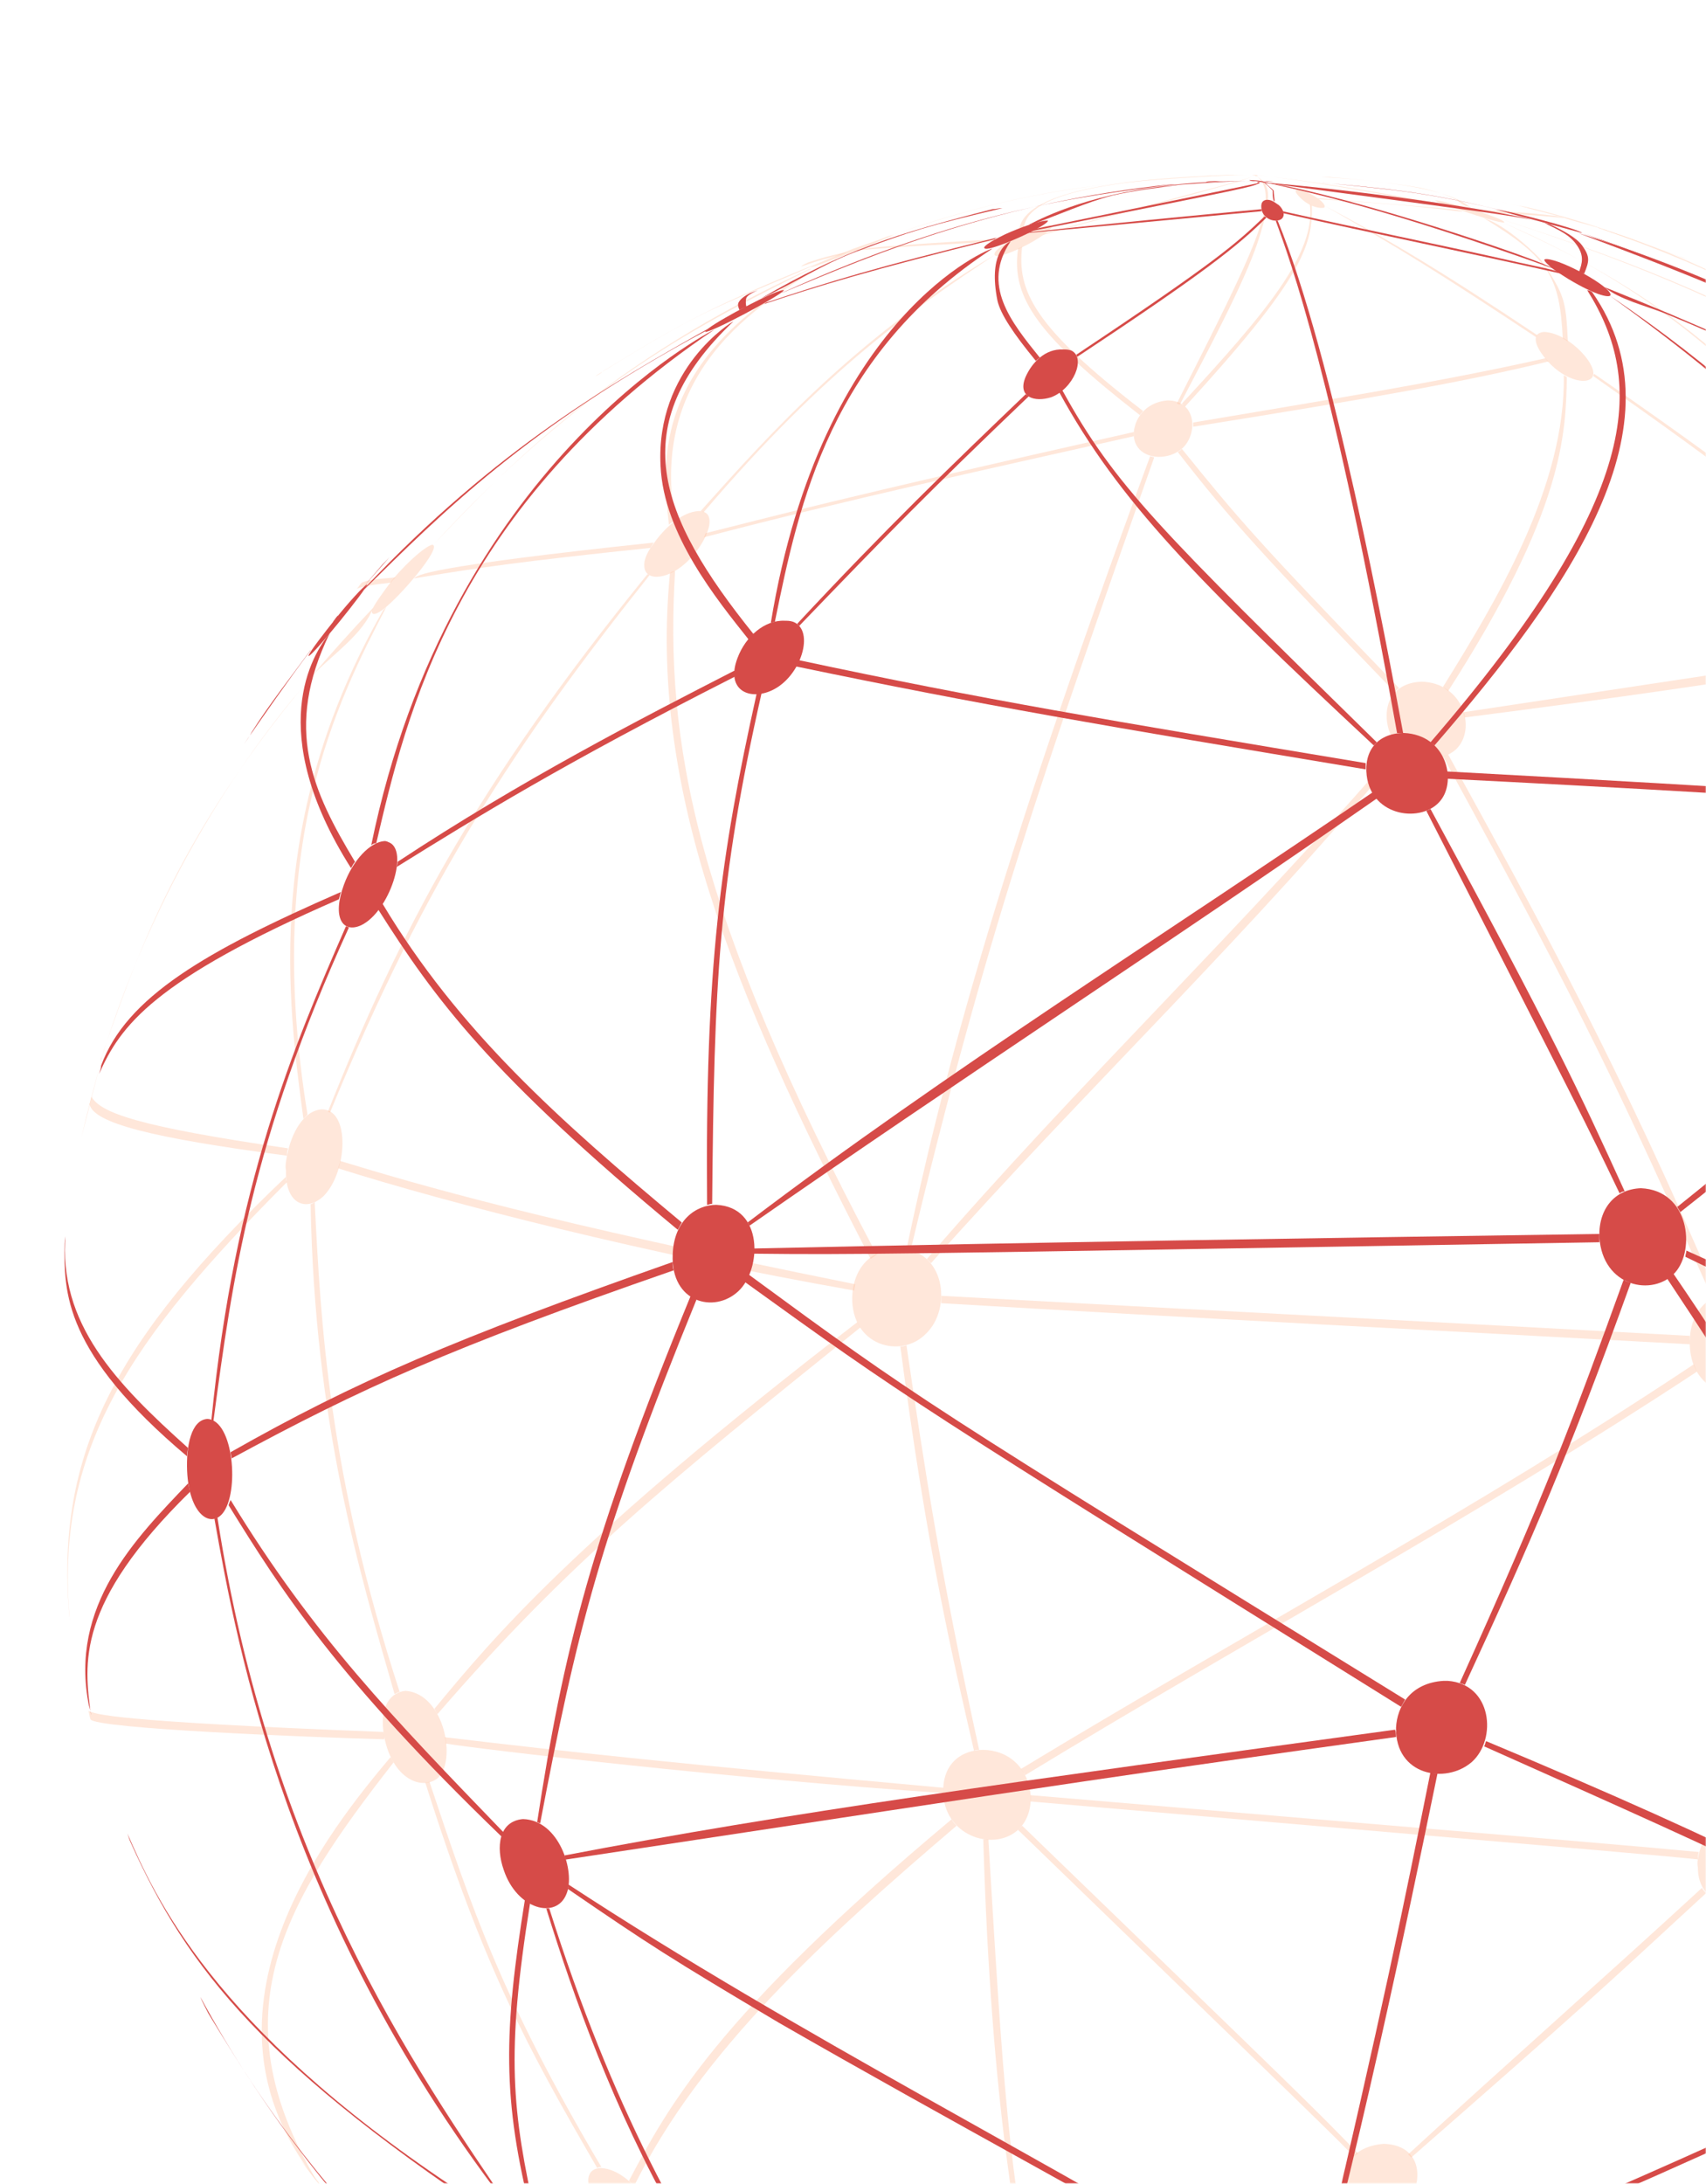 <svg width="704" height="901" viewBox="0 0 704 901" fill="none" xmlns="http://www.w3.org/2000/svg">
<mask id="mask0" mask-type="alpha" maskUnits="userSpaceOnUse" x="0" y="0" width="704" height="901">
<rect width="704" height="901" fill="#C4C4C4"/>
</mask>
<g mask="url(#mask0)">
<path opacity="0.4" d="M149.292 240.402C151.405 239.533 152.673 239.098 163.235 238.229C162.813 238.663 162.39 239.098 161.968 239.533C161.545 239.967 161.545 240.402 161.123 240.402C159.01 240.837 156.475 240.837 154.363 241.271C154.363 241.271 148.447 242.14 147.18 243.01C148.025 242.14 148.447 241.271 149.292 240.402Z" fill="#FFC4A2"/>
<path opacity="0.4" d="M660.942 94.361C660.52 94.361 660.097 93.926 659.252 93.926C669.393 97.403 682.49 101.75 692.63 105.662C694.32 106.096 696.01 106.966 697.278 107.4C686.293 103.488 671.927 97.838 660.942 94.361Z" fill="#FFC4A2"/>
<path opacity="0.4" d="M333.503 108.27C340.264 106.096 340.263 106.096 349.559 103.923C348.714 104.358 347.869 104.792 346.601 105.227C344.489 105.662 341.954 106.531 339.841 106.966C336.883 107.835 333.081 109.139 330.546 110.008C331.391 109.139 332.658 108.704 333.503 108.27Z" fill="#FFC4A2"/>
<path opacity="0.4" d="M249.003 153.038C282.381 132.61 293.366 126.525 339.418 107.835C322.518 115.659 304.773 122.178 288.296 130.437C275.198 136.956 258.298 147.388 245.623 155.211C246.89 154.777 248.158 153.907 249.003 153.038Z" fill="#FFC4A2"/>
<path opacity="0.4" d="M499.124 72.629C499.547 72.629 500.392 72.629 500.814 72.629C457.719 75.236 423.496 77.41 365.614 97.838C365.191 97.838 364.346 98.273 363.924 98.273C401.104 86.103 430.679 76.106 499.124 72.629Z" fill="#FFC4A2"/>
<path opacity="0.4" d="M418.004 98.273C417.581 98.707 417.159 99.142 416.314 99.142C395.189 100.881 373.641 101.315 352.516 103.488C355.051 102.619 358.009 101.75 418.004 98.273Z" fill="#FFC4A2"/>
<path opacity="0.4" d="M42.822 433.384C58.877 387.312 78.735 329.939 153.94 250.833C150.137 261.265 137.462 269.958 129.857 277.781C107.887 302.556 66.482 356.452 41.554 437.731V436.862C42.4 435.558 42.4 434.688 42.822 433.384Z" fill="#FFC4A2"/>
<path opacity="0.4" d="M36.907 455.552C37.329 454.682 37.329 453.813 37.752 452.509C41.554 459.029 55.919 464.679 118.872 473.807C118.45 475.111 118.45 475.545 118.45 476.849C62.257 469.46 38.597 463.375 36.907 455.552C36.907 455.986 36.907 455.986 36.907 455.552Z" fill="#FFC4A2"/>
<path opacity="0.4" d="M161.123 725.032C161.545 725.467 161.968 726.336 162.39 727.205C117.605 784.578 89.297 830.216 130.702 899.759C74.51 829.347 137.462 753.284 161.123 725.032Z" fill="#FFC4A2"/>
<path opacity="0.4" d="M28.457 665.051C23.387 600.288 46.624 553.347 118.027 485.542C118.027 486.411 118.027 487.281 118.45 487.715C53.807 552.477 22.119 598.55 28.879 668.963C28.879 667.659 28.457 666.355 28.457 665.051Z" fill="#FFC4A2"/>
<path opacity="0.4" d="M36.484 705.907C39.442 707.211 44.934 710.254 158.165 714.6C158.587 715.904 158.587 716.339 158.587 717.643C127.745 716.774 39.442 713.296 37.329 709.384C36.907 708.081 36.907 707.211 36.484 705.907Z" fill="#FFC4A2"/>
<path opacity="0.4" d="M158.165 251.703C158.588 251.268 159.01 250.833 159.433 250.399C139.152 289.517 108.732 348.629 126.9 459.898C126.477 460.333 125.632 461.202 125.21 461.636C118.45 412.087 109.155 337.328 158.165 251.703Z" fill="#FFC4A2"/>
<path opacity="0.4" d="M334.348 110.877H334.771C290.408 133.044 240.13 157.819 178.445 225.189C208.865 193.025 250.693 149.126 334.348 110.877Z" fill="#FFC4A2"/>
<path opacity="0.4" d="M341.531 108.27C342.376 107.835 342.798 107.835 343.643 107.4C317.026 122.613 267.171 150.43 278.578 214.758C277.311 215.627 276.888 215.627 276.043 216.496C273.086 190.418 268.438 146.518 341.531 108.27C341.108 108.27 341.108 108.27 341.531 108.27Z" fill="#FFC4A2"/>
<path opacity="0.4" d="M269.706 223.885C269.283 224.755 268.861 225.189 268.438 226.059C214.358 231.709 196.613 234.317 170.84 238.663C172.108 237.359 175.065 233.882 269.706 223.885Z" fill="#FFC4A2"/>
<path opacity="0.4" d="M128.167 496.843C128.59 496.843 129.435 496.408 129.857 495.974C132.392 545.523 135.35 607.243 164.925 698.084C164.503 698.084 163.658 698.518 162.813 698.953C148.447 648.969 129.857 587.684 128.167 496.843Z" fill="#FFC4A2"/>
<path opacity="0.4" d="M267.171 236.925C267.593 236.925 268.016 237.359 268.016 237.359C213.09 306.468 175.91 362.103 136.195 459.029C135.772 459.029 135.35 458.594 135.35 458.594C164.925 384.27 196.19 324.288 267.171 236.925Z" fill="#FFC4A2"/>
<path opacity="0.4" d="M276.466 236.49C276.888 236.055 277.733 235.621 278.578 235.621C274.353 306.033 286.183 375.142 361.811 517.706C360.966 518.14 360.121 519.01 359.276 519.444C300.548 406.002 268.016 323.419 276.466 236.49Z" fill="#FFC4A2"/>
<path opacity="0.4" d="M139.575 482.065C139.575 481.63 139.997 480.761 140.42 479.022C173.375 489.019 223.23 503.797 352.938 529.876C352.938 530.745 352.516 531.614 352.516 532.484C268.015 517.706 184.783 496.408 139.575 482.065C139.152 482.5 139.575 482.065 139.575 482.065Z" fill="#FFC4A2"/>
<path opacity="0.4" d="M410.399 105.227C376.599 127.829 341.531 151.299 290.408 211.28C289.986 211.28 289.563 210.846 289.141 210.846C317.871 178.682 353.361 139.129 410.399 105.227Z" fill="#FFC4A2"/>
<path opacity="0.4" d="M467.859 178.248C467.859 178.682 467.859 179.551 467.859 179.986C409.976 193.026 349.981 206.065 290.408 221.712C290.831 221.278 290.831 220.408 291.253 219.974C317.448 213.454 344.066 206.065 467.859 178.248Z" fill="#FFC4A2"/>
<path opacity="0.4" d="M353.784 545.523C354.206 546.392 354.629 547.262 355.051 547.696C275.198 612.024 235.06 644.188 180.558 707.211C180.135 706.777 179.713 705.908 179.29 705.038C203.373 675.917 236.328 635.93 353.784 545.523Z" fill="#FFC4A2"/>
<path opacity="0.4" d="M175.488 735.463C175.91 735.463 176.755 735.463 177.178 735.029C194.5 786.751 206.753 824.131 248.158 894.109C247.735 894.109 246.89 894.109 246.468 894.544C217.738 844.994 199.993 812.83 175.488 735.463C175.065 735.463 175.488 735.463 175.488 735.463Z" fill="#FFC4A2"/>
<path opacity="0.4" d="M183.938 719.381C183.938 718.512 183.938 718.077 183.515 716.774C234.638 722.859 279.001 727.64 389.274 737.637C389.274 738.506 389.274 739.375 389.274 739.81C304.351 734.159 196.19 721.555 183.938 719.381C183.938 719.816 183.938 719.816 183.938 719.381Z" fill="#FFC4A2"/>
<path opacity="0.4" d="M405.751 758.934C406.174 758.934 407.019 758.934 407.864 758.934C413.779 856.729 415.891 897.152 429.411 959.306C428.989 959.306 428.144 959.306 427.299 959.306C420.116 924.1 409.131 871.073 405.751 758.934Z" fill="#FFC4A2"/>
<path opacity="0.4" d="M392.654 750.676C393.499 751.98 393.499 751.98 394.766 753.284C340.263 799.791 289.141 846.298 261.678 901.933C260.833 901.063 260.41 900.629 259.565 899.759C275.621 869.334 295.478 831.955 392.654 750.676Z" fill="#FFC4A2"/>
<path opacity="0.4" d="M420.116 102.619C420.539 102.185 421.384 102.185 421.806 101.75C419.694 120.005 426.454 134.783 471.661 169.555C471.239 170.424 470.816 170.424 470.394 171.293C428.566 138.695 417.159 123.048 420.116 102.619Z" fill="#FFC4A2"/>
<path opacity="0.4" d="M508.419 72.194C509.264 72.194 510.109 72.194 511.377 72.194C450.114 73.933 420.539 81.756 422.651 96.1C421.806 96.534 421.384 96.534 420.539 96.969C419.271 82.191 448.846 73.933 508.419 72.194Z" fill="#FFC4A2"/>
<path opacity="0.4" d="M516.869 72.194L517.292 72.629C515.179 73.498 513.489 74.367 503.772 76.975C479.267 83.929 454.762 90.014 430.256 96.969C431.524 96.1 431.524 96.1 448.001 91.753C449.691 91.318 457.296 89.145 488.139 80.887C513.067 74.367 515.179 73.498 517.292 72.629C517.292 72.194 516.869 72.194 516.869 72.194Z" fill="#FFC4A2"/>
<path opacity="0.4" d="M518.559 72.629C523.207 76.106 526.164 78.279 518.982 100.011C513.489 116.528 498.702 144.345 486.872 166.947C486.449 166.947 486.027 166.512 485.604 166.512C517.292 103.923 529.122 80.887 518.559 72.629Z" fill="#FFC4A2"/>
<path opacity="0.4" d="M474.619 188.244C475.042 188.244 475.887 188.679 476.309 188.679C429.834 320.811 406.596 386.877 375.754 515.967C375.331 515.967 374.486 515.533 374.064 515.533C388.006 449.032 409.976 363.407 474.619 188.244Z" fill="#FFC4A2"/>
<path opacity="0.4" d="M577.287 307.772C577.71 308.207 578.555 308.641 578.977 309.076C517.714 383.4 448.001 449.466 384.204 521.183C383.781 520.748 382.936 519.879 382.514 519.444C445.044 446.859 514.757 380.792 577.287 307.772Z" fill="#FFC4A2"/>
<path opacity="0.4" d="M420.116 755.022C420.961 754.153 421.384 753.718 421.806 753.284C541.374 868.9 541.374 868.9 560.387 888.459C559.964 888.893 559.119 889.328 558.697 889.763C549.402 880.2 549.402 880.2 420.116 755.022C419.694 755.022 420.116 755.022 420.116 755.022Z" fill="#FFC4A2"/>
<path opacity="0.4" d="M425.186 743.287C425.186 742.417 425.186 741.548 425.186 740.679C673.195 761.542 673.195 761.542 701.08 764.15C700.658 765.019 700.658 766.323 700.658 767.192C683.758 765.454 683.758 765.454 425.186 743.287C425.186 743.721 425.186 743.287 425.186 743.287Z" fill="#FFC4A2"/>
<path opacity="0.4" d="M371.529 555.52C372.374 555.52 372.796 555.52 374.064 555.085C381.669 606.373 387.584 646.796 404.061 721.989C403.216 721.989 402.371 721.989 401.949 722.424C393.499 685.479 382.514 639.841 371.529 555.52C371.106 555.52 371.529 555.52 371.529 555.52Z" fill="#FFC4A2"/>
<path opacity="0.4" d="M388.429 537.7C388.429 536.83 388.429 535.526 388.429 534.657C491.519 540.307 594.187 545.523 697.278 551.174C697.278 552.043 697.278 553.347 697.278 554.651C594.187 549 491.097 543.785 388.429 537.7C388.429 538.134 388.429 537.7 388.429 537.7Z" fill="#FFC4A2"/>
<path opacity="0.4" d="M698.968 562.909C699.39 563.778 699.813 565.082 700.235 565.952C609.82 625.498 515.179 676.352 423.074 732.421C422.651 731.551 421.806 730.682 421.384 729.813C513.912 673.744 608.975 622.89 698.968 562.909Z" fill="#FFC4A2"/>
<path opacity="0.4" d="M486.027 186.506C486.872 186.071 487.294 185.637 487.717 185.202C510.954 213.889 517.714 222.147 577.287 283.867C576.442 284.736 576.02 284.736 575.597 285.605C521.939 229.97 507.574 214.323 486.027 186.506Z" fill="#FFC4A2"/>
<path opacity="0.4" d="M540.529 84.364C540.952 84.364 540.952 84.799 541.374 84.799C541.797 101.75 536.727 115.658 488.984 167.816C488.562 167.381 488.139 166.947 487.717 166.512C522.362 129.133 543.064 104.358 540.529 84.364Z" fill="#FFC4A2"/>
<path opacity="0.4" d="M637.705 147.822C638.127 148.257 638.55 148.692 638.972 149.126C605.172 157.385 568.415 163.904 492.364 176.074C492.364 175.64 492.364 174.77 492.364 174.336C548.557 164.774 593.342 157.819 637.705 147.822Z" fill="#FFC4A2"/>
<path opacity="0.4" d="M619.96 91.753C674.04 116.093 731.923 148.257 792.341 249.964C791.918 249.964 791.496 249.964 791.496 249.964C750.935 186.506 709.953 130.437 619.96 91.753Z" fill="#FFC4A2"/>
<path opacity="0.4" d="M612.355 90.014C622.072 93.057 635.17 106.096 636.015 107.4C645.732 121.744 646.155 123.917 647 140.868C646.155 140.433 645.732 139.999 644.887 139.564C643.62 114.355 639.395 106.531 612.355 90.014Z" fill="#FFC4A2"/>
<path opacity="0.4" d="M546.445 84.799C572.64 98.707 593.342 110.877 634.325 138.26C634.325 138.695 633.902 138.695 633.902 139.129C595.877 113.92 577.287 102.185 546.445 84.799Z" fill="#FFC4A2"/>
<path opacity="0.4" d="M517.292 72.194H516.869C521.939 72.629 543.064 74.367 597.99 84.799C598.835 85.233 599.257 85.233 600.102 85.668C543.909 74.802 522.784 72.629 517.292 72.194Z" fill="#FFC4A2"/>
<path opacity="0.4" d="M518.982 72.629C518.982 72.194 518.982 72.194 518.982 72.629C523.629 73.933 529.967 76.54 534.614 78.279C529.967 76.54 523.629 73.933 518.982 72.629Z" fill="#FFC4A2"/>
<path opacity="0.4" d="M544.332 82.191C543.909 82.191 543.909 81.756 543.487 81.756C575.175 84.364 583.202 84.799 601.37 86.537C602.215 86.972 603.06 86.972 603.482 87.407C586.582 85.233 577.287 84.364 544.332 82.191Z" fill="#FFC4A2"/>
<path opacity="0.4" d="M657.562 155.211C657.562 154.777 657.562 154.342 657.985 154.342C713.333 192.591 736.993 210.846 786.426 252.137C786.426 252.572 786.003 253.007 786.003 253.441C735.725 211.715 712.065 193.46 657.562 155.211C657.562 155.646 657.562 155.211 657.562 155.211Z" fill="#FFC4A2"/>
<path opacity="0.4" d="M645.31 154.777C645.732 155.211 646.155 155.211 646.577 155.646C646.155 179.117 645.31 210.846 597.567 285.17C596.722 284.301 596.3 284.301 595.455 283.432C617.002 248.66 646.155 200.849 645.31 154.777Z" fill="#FFC4A2"/>
<path opacity="0.4" d="M595.455 312.118C596.3 311.684 597.145 311.684 597.567 311.249C635.17 379.489 670.237 443.816 708.685 534.657C708.263 535.092 707.418 535.092 706.573 535.526C669.815 453.378 655.872 422.518 595.455 312.118Z" fill="#FFC4A2"/>
<path opacity="0.4" d="M789.383 265.177C789.806 265.611 790.228 266.481 790.651 266.915C773.328 270.827 736.993 279.085 604.327 296.037C604.327 295.602 603.905 294.733 603.905 293.863C773.75 268.219 773.751 268.219 789.383 265.177Z" fill="#FFC4A2"/>
<path opacity="0.4" d="M702.348 778.928C702.77 779.797 703.193 780.232 704.038 781.101C658.83 822.827 653.337 828.043 582.357 890.197C581.935 889.763 581.512 889.328 581.09 888.893C621.227 851.948 662.21 815.873 702.348 778.928Z" fill="#FFC4A2"/>
<path opacity="0.4" d="M659.252 93.926C722.628 113.051 765.301 147.388 779.243 158.688C778.821 158.688 778.821 158.254 778.398 158.254C778.398 158.254 777.976 157.819 777.553 157.819C769.948 153.907 761.498 145.649 754.738 140.433C740.373 129.133 712.065 112.181 659.252 93.926Z" fill="#FFC4A2"/>
<path opacity="0.4" d="M619.537 90.449C619.115 90.449 618.692 90.014 618.27 90.014C681.645 110.443 716.713 125.655 775.018 158.688C775.44 159.123 775.863 159.558 776.285 159.992C729.388 133.479 693.053 114.355 619.537 90.449C619.537 90.884 619.537 90.449 619.537 90.449Z" fill="#FFC4A2"/>
<path opacity="0.4" d="M614.467 82.191C615.735 82.625 617.002 82.625 618.27 83.06L635.17 86.972C633.48 86.537 633.48 86.537 614.467 82.191Z" fill="#FFC4A2"/>
<path opacity="0.4" d="M545.177 73.063C546.444 73.063 547.289 73.063 548.557 73.063C582.78 75.671 599.68 79.583 606.862 85.668C606.017 85.233 605.172 85.233 604.327 84.799C603.482 84.364 602.215 83.495 601.37 82.625C600.525 82.191 595.877 79.583 585.737 77.41C570.95 74.802 554.894 73.498 545.177 73.063Z" fill="#FFC4A2"/>
<path opacity="0.4" d="M610.665 87.406C609.82 86.972 609.397 86.972 608.552 86.537C627.142 87.406 635.17 88.276 642.352 89.145C643.197 89.58 644.465 89.58 645.31 90.014C638.55 89.145 631.79 88.71 610.665 87.406C611.087 87.406 610.665 87.406 610.665 87.406Z" fill="#FFC4A2"/>
<path opacity="0.4" d="M41.977 436.862C39.864 444.685 35.639 461.637 33.527 469.46C36.062 458.594 39.02 447.728 41.977 436.862Z" fill="#FFC4A2"/>
<path opacity="0.4" d="M123.942 891.067C123.942 891.067 123.52 891.067 123.942 891.067C124.787 891.936 147.18 920.188 147.602 920.188C147.602 920.188 147.602 920.188 147.18 919.753C139.152 910.626 131.125 901.063 123.942 891.067Z" fill="#FFC4A2"/>
<path opacity="0.4" d="M516.447 72.194C507.997 72.194 500.814 72.629 496.167 72.629C502.927 72.194 509.687 72.194 516.447 72.194Z" fill="#FFC4A2"/>
<path opacity="0.4" d="M352.093 102.619C343.643 106.096 336.038 109.139 334.348 110.443C336.883 110.008 367.726 97.838 368.571 96.969C366.881 97.403 359.698 100.011 352.093 102.619Z" fill="#FFC4A2"/>
<path opacity="0.4" d="M162.39 238.663C169.15 230.84 175.91 225.189 178.445 224.755C182.67 225.624 164.925 246.487 157.743 251.703C154.785 253.876 153.095 253.876 153.518 251.703C154.363 249.529 157.743 244.748 162.39 238.663Z" fill="#FFC4A2"/>
<path opacity="0.4" d="M118.45 476.849C120.14 467.722 125.21 458.159 132.815 457.725C144.645 457.725 143.377 483.369 133.66 493.366C126.477 500.32 117.605 496.843 118.027 482.934C117.605 481.196 118.027 479.022 118.45 476.849Z" fill="#FFC4A2"/>
<path opacity="0.4" d="M158.588 716.774C156.052 703.734 161.545 698.084 167.46 697.649C183.515 698.953 188.585 726.77 180.558 733.725C173.798 738.94 161.968 733.725 158.588 716.774Z" fill="#FFC4A2"/>
<path opacity="0.4" d="M246.045 909.322C240.975 900.629 241.82 894.544 248.158 894.544C261.678 895.413 274.353 917.145 268.438 922.796C264.636 926.273 253.228 921.926 246.045 909.322Z" fill="#FFC4A2"/>
<path opacity="0.4" d="M269.706 224.32C273.931 218.235 281.113 211.281 288.296 210.846C296.746 210.846 292.098 223.016 284.493 230.84C276.043 239.533 266.326 239.967 265.903 233.882C265.481 230.405 268.016 226.493 269.706 224.32Z" fill="#FFC4A2"/>
<path opacity="0.4" d="M417.581 98.707C423.496 95.665 430.256 93.057 433.214 93.057C433.636 93.057 434.904 93.057 433.214 94.796C427.721 100.011 409.976 108.269 410.399 104.792C410.399 103.488 413.356 101.315 417.581 98.707Z" fill="#FFC4A2"/>
<path opacity="0.4" d="M351.671 535.092C352.093 523.356 359.276 515.533 370.261 515.098C390.119 515.098 393.076 539.873 382.091 550.304C371.951 560.736 351.248 555.52 351.671 535.092Z" fill="#FFC4A2"/>
<path opacity="0.4" d="M389.274 740.679C388.429 727.64 396.879 721.989 405.751 721.989C425.186 722.424 430.256 745.026 420.539 754.588C410.821 764.15 390.541 758.065 389.274 740.679Z" fill="#FFC4A2"/>
<path opacity="0.4" d="M468.282 176.074C468.704 173.901 471.662 166.078 481.802 165.208C493.209 165.208 494.477 177.813 488.562 184.333C481.802 191.287 467.859 189.548 467.859 179.117C467.859 178.682 467.859 177.378 468.282 176.074Z" fill="#FFC4A2"/>
<path opacity="0.4" d="M554.049 898.456C554.894 891.936 559.965 885.416 570.95 884.547C588.272 884.982 587.427 902.802 579.4 910.191C569.682 918.884 552.782 914.537 554.049 899.759C553.627 899.759 554.049 898.89 554.049 898.456Z" fill="#FFC4A2"/>
<path opacity="0.4" d="M516.447 72.194C518.137 72.194 518.982 72.194 518.982 72.629C518.982 72.629 518.559 72.629 518.137 72.629C517.292 72.194 517.292 72.194 516.447 72.194Z" fill="#FFC4A2"/>
<path opacity="0.4" d="M572.217 295.167C572.217 288.648 576.02 281.693 586.582 281.259C603.905 281.693 609.397 300.818 600.947 309.076C592.075 317.334 572.217 312.553 572.217 295.167Z" fill="#FFC4A2"/>
<path opacity="0.4" d="M536.304 81.322C535.037 80.018 533.769 78.279 535.459 78.279C539.262 78.279 548.134 83.929 546.444 85.668C545.177 86.103 540.529 85.668 536.304 81.322Z" fill="#FFC4A2"/>
<path opacity="0.4" d="M697.278 553.781C697.278 542.046 704.038 534.222 714.178 533.788C733.613 534.222 736.57 561.17 726.008 570.298C716.29 579.426 697.278 574.21 697.278 553.781Z" fill="#FFC4A2"/>
<path opacity="0.4" d="M700.658 767.192C702.77 752.849 713.755 748.937 719.67 748.937C737.415 749.372 735.303 771.104 726.43 779.797C716.713 789.359 700.658 785.882 700.658 770.67C700.235 768.496 700.658 767.192 700.658 767.192Z" fill="#FFC4A2"/>
<path opacity="0.4" d="M636.015 145.649C634.747 143.911 630.945 137.391 637.282 136.956C647.845 137.391 660.942 152.169 656.717 156.081C653.337 159.123 642.775 155.646 636.015 145.649Z" fill="#FFC4A2"/>
<path opacity="0.4" d="M603.482 86.972C594.61 83.929 592.497 83.06 592.075 82.626C595.877 82.626 620.805 90.014 620.805 91.753C619.537 92.188 611.087 89.58 603.482 86.972Z" fill="#FFC4A2"/>
<path opacity="0.4" d="M644.465 89.58C638.55 87.841 632.635 86.537 626.72 84.799C634.325 86.103 657.14 92.622 663.477 95.23C663.055 95.23 663.055 95.23 660.942 94.361C652.07 91.753 649.535 91.318 644.465 89.58Z" fill="#FFC4A2"/>
<path d="M866.652 226.102C865.817 225.244 864.982 224.386 864.147 223.529C863.312 222.671 862.477 221.813 862.06 221.385C828.662 190.081 766.041 131.332 651.237 96.168C730.139 125.757 791.925 149.771 866.652 226.102Z" fill="#D64B48"/>
<path d="M651.654 112.035C652.489 112.464 652.906 112.893 653.741 112.893C655.829 107.747 656.246 106.031 652.906 101.314C650.401 97.884 644.557 94.882 639.965 92.738C639.13 92.309 637.877 92.309 637.042 91.88C644.139 95.311 647.897 97.026 650.819 101.314C653.741 105.603 652.906 108.604 651.654 112.035C651.654 111.606 651.654 111.606 651.654 112.035Z" fill="#D64B48"/>
<path d="M859.555 223.1C809.876 175.929 756.439 131.332 652.906 96.168C718.867 120.183 779.818 146.341 859.555 223.1Z" fill="#D64B48"/>
<path d="M864.147 229.532C863.73 229.104 817.39 180.218 662.091 118.467C668.353 123.613 679.207 126.186 686.722 129.188C792.342 172.499 842.439 212.379 864.147 229.532Z" fill="#D64B48"/>
<path d="M518.898 74.727C521.403 75.156 525.577 74.727 525.577 74.727C525.16 74.727 524.742 74.727 524.742 74.727H521.403C521.82 74.727 522.238 74.727 522.655 74.727C521.403 75.156 520.15 74.727 518.898 74.727Z" fill="#D64B48"/>
<path d="M631.615 90.594C619.926 87.163 562.732 78.587 520.15 75.156C619.926 88.45 619.926 88.45 631.615 90.594Z" fill="#D64B48"/>
<path d="M624.518 88.021C625.353 88.021 625.771 88.45 626.606 88.45C599.47 82.017 588.198 79.016 547.703 75.585L543.529 75.156C578.179 78.587 589.868 79.445 624.518 88.021Z" fill="#D64B48"/>
<path d="M821.983 814.876C822.4 814.447 822.818 814.018 823.235 813.589C817.808 780.141 803.614 690.946 690.479 525.42C689.644 525.849 688.809 526.707 687.974 527.564C746.003 614.615 806.954 716.675 821.983 814.876Z" fill="#D64B48"/>
<path d="M922.176 648.063C922.176 647.206 922.593 646.348 923.011 645.491C871.662 602.608 805.701 565.301 695.906 515.986C695.906 516.844 695.489 517.701 695.489 518.559C790.672 564.443 859.555 597.462 922.176 648.063Z" fill="#D64B48"/>
<path d="M576.509 302.432C577.344 302.432 578.179 302.432 579.014 302.432C571.917 264.267 550.208 147.198 527.247 91.023C526.412 91.023 526.412 91.023 526.412 91.023C532.257 106.889 550.208 155.346 576.509 302.432Z" fill="#D64B48"/>
<path d="M640.8 110.749C637.043 107.747 559.393 81.16 521.82 75.156C544.364 80.302 572.334 86.306 640.8 110.749Z" fill="#D64B48"/>
<path d="M644.139 112.893C642.47 111.606 642.052 111.606 626.188 108.176C594.043 100.886 561.48 94.453 529.335 87.163C529.335 87.163 529.335 87.592 529.752 88.021C567.742 96.597 606.149 104.316 644.139 112.893Z" fill="#D64B48"/>
<path d="M837.847 319.156C838.264 319.156 838.682 319.156 838.682 318.728C796.517 242.826 750.595 180.218 664.178 121.898C722.207 163.922 774.808 207.234 837.847 319.156Z" fill="#D64B48"/>
<path d="M590.285 306.292C590.703 306.72 591.538 307.149 591.955 307.578C648.314 242.397 695.071 175.072 657.081 120.611C656.664 120.182 655.829 119.754 654.994 119.754C679.207 158.348 677.537 205.089 590.285 306.292C590.285 305.863 590.285 306.292 590.285 306.292Z" fill="#D64B48"/>
<path d="M692.149 497.975C692.566 498.833 692.984 499.262 693.401 500.12C759.362 448.232 809.876 402.348 843.274 346.601C842.439 345.743 842.021 345.315 841.187 344.028C817.391 381.336 788.167 421.216 692.149 497.975C691.731 497.547 691.731 497.975 692.149 497.975Z" fill="#D64B48"/>
<path d="M837.012 336.309C836.594 335.452 836.177 334.165 835.759 333.308C786.915 329.448 731.809 325.589 596.965 318.299C596.965 319.156 596.965 320.443 596.965 321.301C656.246 324.302 754.77 329.448 837.012 336.309Z" fill="#D64B48"/>
<path d="M815.721 823.452C816.138 823.023 816.556 822.166 816.973 821.308C772.304 789.575 716.78 761.702 613.246 718.39C612.829 719.248 612.829 720.106 612.412 720.534C729.721 772.851 761.449 787.002 815.721 823.452Z" fill="#D64B48"/>
<path d="M647.897 1032.72C694.236 997.554 750.595 947.811 815.72 844.893C815.303 844.893 814.468 844.464 814.051 844.036C785.245 889.062 736.401 964.535 647.897 1032.72Z" fill="#D64B48"/>
<path d="M553.966 951.241C553.966 951.67 554.383 952.099 554.383 952.956C724.294 882.201 785.245 850.468 811.128 836.746C811.128 835.888 811.128 835.03 811.546 834.173C733.479 874.053 699.246 889.062 553.966 951.241Z" fill="#D64B48"/>
<path d="M566.907 307.578C567.324 307.149 567.742 306.721 568.159 306.292C478.403 218.383 460.034 200.373 438.326 160.921C437.908 161.35 437.491 161.779 437.073 161.779C461.704 206.805 493.849 239.395 566.907 307.578Z" fill="#D64B48"/>
<path d="M563.567 317.441C563.567 316.584 563.567 315.726 563.567 314.868C455.442 296.858 406.18 288.71 329.783 272.415C329.365 273.272 328.948 274.13 328.53 274.988C407.015 291.283 452.937 299.002 563.567 317.441Z" fill="#D64B48"/>
<path d="M602.392 694.376C603.227 694.805 604.062 694.805 604.48 695.234C631.615 636.485 647.479 600.035 672.945 529.28C671.693 528.851 671.275 528.851 670.023 527.993C649.567 584.598 637.877 615.902 602.392 694.376Z" fill="#D64B48"/>
<path d="M668.353 492.401C668.77 491.972 669.605 491.543 670.44 491.543C651.236 449.519 641.635 428.506 590.286 333.736C589.868 334.165 589.033 334.165 588.616 334.594C653.741 461.954 653.741 461.954 668.353 492.401Z" fill="#D64B48"/>
<path d="M308.492 504.408C308.909 504.837 308.909 505.266 309.327 505.694C394.909 446.088 482.578 389.055 568.16 329.448C567.742 328.591 566.907 327.733 566.49 326.875C480.073 386.053 391.569 441.371 308.492 504.408Z" fill="#D64B48"/>
<path d="M310.997 515.128C310.997 515.557 310.997 516.415 310.997 517.273C353.579 517.701 353.579 517.701 660.003 512.555C660.003 511.698 660.003 510.411 660.003 509.125C543.529 510.84 427.471 512.555 310.997 515.128Z" fill="#D64B48"/>
<path d="M500.529 75.156C499.694 75.156 498.859 75.156 498.024 75.156C504.704 75.156 511.801 75.156 518.48 74.727C518.063 74.727 518.063 74.727 517.645 74.727C512.218 75.156 506.374 75.156 500.529 75.156Z" fill="#D64B48"/>
<path d="M328.948 257.406C329.365 257.835 329.783 258.263 329.783 258.263C366.103 220.527 382.802 203.374 424.549 163.494C424.132 163.065 423.714 163.065 423.297 162.636C392.404 192.225 365.268 218.383 328.948 257.406C328.53 257.406 328.948 257.406 328.948 257.406Z" fill="#D64B48"/>
<path d="M529.335 951.67C529.752 951.241 529.752 950.813 530.17 950.384C432.481 891.206 330.2 840.176 234.599 777.568C234.599 777.997 234.599 778.854 234.182 779.283C267.997 802.44 275.929 807.586 321.433 834.601C390.734 874.482 460.869 911.79 529.335 951.67Z" fill="#D64B48"/>
<path d="M543.529 944.38C543.946 944.38 544.364 944.38 544.781 944.38C566.49 864.619 590.285 745.406 593.208 731.684C591.955 731.684 591.538 731.684 590.285 731.255C579.014 787.431 571.499 824.738 543.529 944.38Z" fill="#D64B48"/>
<path d="M578.179 704.239C578.596 703.382 579.431 702.095 579.849 701.238C379.045 577.308 379.045 577.308 308.909 525.849C308.492 526.707 307.657 527.993 307.239 528.851C374.452 577.308 374.452 577.308 578.179 704.239Z" fill="#D64B48"/>
<path d="M232.929 765.561C232.929 765.99 233.347 766.847 233.347 767.276C459.617 732.97 459.617 732.97 576.091 716.675C576.091 715.817 576.091 714.531 575.674 713.673C419.122 735.114 324.356 747.979 232.929 765.561Z" fill="#D64B48"/>
<path d="M525.577 82.875C525.577 82.875 525.995 82.875 525.995 83.304C525.995 82.017 525.577 79.873 525.577 78.587C524.742 77.729 523.073 76.443 522.238 75.585H521.82C523.073 76.443 524.325 77.729 525.16 78.587C525.16 79.873 525.16 81.588 525.577 82.875Z" fill="#D64B48"/>
<path d="M427.054 94.453C426.636 94.882 426.219 94.882 425.802 95.311C515.976 77.3 515.976 77.3 519.733 75.585V75.156C519.733 75.156 519.315 75.156 518.898 75.156V75.585C517.228 76.014 517.228 76.014 427.054 94.453Z" fill="#D64B48"/>
<path d="M444.17 146.341C444.17 146.77 444.588 147.198 444.588 147.198C496.354 112.893 510.548 101.743 522.655 89.736C522.237 89.736 522.237 89.307 521.82 89.307C510.548 100.028 503.451 106.889 444.17 146.341Z" fill="#D64B48"/>
<path d="M427.471 148.914C427.889 148.485 428.306 148.056 429.141 147.627C417.035 132.618 404.928 117.61 417.035 99.599C414.947 100.457 407.85 105.174 411.607 124.042C412.86 129.617 418.287 137.764 427.471 148.914Z" fill="#D64B48"/>
<path d="M425.384 95.74C424.966 95.74 424.131 96.169 423.714 96.169C448.345 94.025 519.733 87.163 520.568 87.163C520.568 86.734 520.568 86.734 520.568 86.306C488.84 89.307 457.112 92.309 425.384 95.74C425.384 95.311 425.384 95.311 425.384 95.74Z" fill="#D64B48"/>
<path d="M388.646 1043.87C349.821 1011.28 278.016 950.384 226.667 787.431C226.25 787.431 225.832 787.431 225.415 787.431C248.376 861.617 290.123 968.823 388.646 1043.87Z" fill="#D64B48"/>
<path d="M95.163 599.178C95.163 600.035 95.581 600.893 95.581 601.751C149.435 572.591 185.338 556.295 278.016 524.134C277.599 522.847 277.599 522.418 277.599 520.703C187.425 552.436 146.513 570.018 95.163 599.178Z" fill="#D64B48"/>
<path d="M221.658 751.838C222.075 751.838 222.493 752.267 222.91 752.267C237.939 673.364 247.541 633.912 287.618 535.712C286.783 535.283 285.948 534.854 285.113 534.425C243.784 635.199 232.512 681.083 221.658 751.838C221.24 751.838 221.24 751.838 221.658 751.838Z" fill="#D64B48"/>
<path d="M291.793 497.118C292.21 497.118 293.045 496.689 293.88 496.689C294.715 404.492 296.385 365.04 314.336 285.708C313.502 285.708 312.667 286.137 312.249 286.137C297.22 353.891 290.958 398.489 291.793 497.118Z" fill="#D64B48"/>
<path d="M279.686 507.41C280.521 506.123 280.521 505.694 281.356 504.408C230.424 461.954 189.095 425.076 157.784 372.759C156.949 374.046 156.949 374.046 156.114 375.332C179.493 412.211 202.036 443.086 279.686 507.41Z" fill="#D64B48"/>
<path d="M219.57 914.791C219.988 915.22 220.823 915.649 221.24 915.649C211.221 870.623 208.716 847.895 218.735 785.287C217.9 784.858 217.483 784.429 216.648 783.572C207.881 838.032 207.046 865.905 219.57 914.791C219.153 914.791 219.57 914.791 219.57 914.791Z" fill="#D64B48"/>
<path d="M207.046 757.842C207.046 757.413 207.464 756.556 207.881 756.127C162.376 708.956 129.396 675.079 95.163 618.904C94.746 619.761 94.746 619.761 94.329 621.048C116.037 656.211 138.998 692.232 207.046 757.842Z" fill="#D64B48"/>
<path d="M424.549 92.738C425.384 92.738 425.801 92.309 426.636 92.309C436.238 88.879 448.762 83.304 458.782 80.731C467.549 78.587 479.238 77.3 488.422 76.014C451.685 79.016 431.229 89.307 424.549 92.738Z" fill="#D64B48"/>
<path d="M318.094 256.977C318.511 256.977 319.346 256.548 319.764 256.548C329.783 207.234 342.725 146.341 409.52 102.601C409.103 102.172 338.967 129.617 318.094 256.977Z" fill="#D64B48"/>
<path d="M316.006 124.9C315.589 125.328 314.754 125.757 314.336 125.757C338.967 117.61 358.589 111.606 410.355 98.741C410.773 98.313 411.607 97.884 412.025 97.884C361.093 110.32 341.89 116.323 316.006 124.9C316.424 124.9 316.424 124.9 316.006 124.9Z" fill="#D64B48"/>
<path d="M164.046 355.606C164.046 356.035 164.046 356.893 163.629 357.751C197.444 336.738 232.094 315.297 303.065 279.276C303.065 278.418 303.065 277.989 303.065 276.703C263.822 296.858 215.396 321.729 164.046 355.606C164.046 355.178 164.046 355.178 164.046 355.606Z" fill="#D64B48"/>
<path d="M308.909 263.838C309.744 262.981 310.162 262.552 310.997 261.694C271.337 212.379 257.56 175.501 302.647 132.618C302.23 132.618 270.502 151.915 272.589 192.225C273.842 220.527 295.968 247.543 308.909 263.838Z" fill="#D64B48"/>
<path d="M100.591 307.149C108.523 295.571 119.377 280.133 127.726 268.984C128.144 268.555 128.144 268.126 128.561 267.698C121.047 277.989 110.61 291.283 103.93 302.003C103.095 303.719 101.843 305.434 100.591 307.149Z" fill="#D64B48"/>
<path d="M137.328 256.548C138.163 256.119 138.581 255.262 139.416 254.404C139.416 254.404 139.416 254.404 139.416 253.975C138.581 254.833 138.163 255.691 137.328 256.548Z" fill="#D64B48"/>
<path d="M40.892 443.086C49.659 423.36 63.018 404.492 139.833 371.044C140.25 369.757 140.25 369.329 140.668 368.042C84.727 392.485 52.164 411.353 41.727 439.656C41.727 440.513 41.309 441.8 40.892 443.086Z" fill="#D64B48"/>
<path d="M87.231 585.884C87.649 585.884 88.067 586.313 88.067 586.313C95.999 527.135 103.513 471.388 144.008 382.622C143.59 382.622 143.173 382.193 142.755 382.193C121.047 431.937 96.833 488.97 87.231 585.884C86.814 585.884 87.231 585.884 87.231 585.884Z" fill="#D64B48"/>
<path d="M144.843 358.179C145.678 356.893 145.678 356.464 146.513 355.606C128.979 326.446 116.872 300.717 136.076 261.265C128.979 269.842 108.94 301.575 144.843 358.179Z" fill="#D64B48"/>
<path d="M153.192 348.745C153.61 348.316 154.444 347.888 155.279 347.888C167.386 296 187.425 208.52 294.715 136.049C293.463 136.478 185.337 191.796 153.192 348.745Z" fill="#D64B48"/>
<path d="M212.056 913.505C169.474 851.326 111.445 766.419 89.736 626.193C89.319 626.193 88.901 626.622 88.484 626.622C98.086 680.654 118.542 793.434 212.056 913.505Z" fill="#D64B48"/>
<path d="M53.834 759.986C77.212 812.303 109.358 853.041 212.056 920.366C211.638 919.937 211.638 919.08 211.221 918.651C204.959 912.218 194.104 907.072 187.007 902.355C87.231 835.888 63.853 782.285 52.581 756.556C52.999 757.842 53.416 759.129 53.834 759.986Z" fill="#D64B48"/>
<path d="M26.698 512.984C26.28 533.139 26.28 558.011 77.212 600.893C77.212 599.606 77.212 599.178 77.63 597.462C47.989 570.875 23.776 546.004 27.116 509.125C27.116 510.411 26.698 511.698 26.698 512.984Z" fill="#D64B48"/>
<path d="M37.552 707.67C34.63 686.229 31.29 661.786 78.465 615.473C78.047 614.186 78.047 613.758 77.63 612.042C55.921 634.77 28.368 662.643 36.717 703.81C37.135 705.097 37.552 706.383 37.552 707.67Z" fill="#D64B48"/>
<path d="M85.979 830.742C109.775 869.765 153.61 942.665 256.725 1007.85C249.211 999.698 235.434 993.266 226.667 986.833C212.056 976.542 135.241 921.224 82.639 823.881C83.474 826.025 84.727 828.169 85.979 830.742Z" fill="#D64B48"/>
<path d="M503.034 74.727C499.694 74.727 498.024 74.727 497.607 75.156C503.869 74.727 503.869 74.727 506.374 74.727C505.121 74.727 504.286 74.727 503.034 74.727Z" fill="#D64B48"/>
<path d="M409.52 86.306C369.443 96.597 348.569 103.03 313.919 123.184C327.278 117.181 339.385 109.033 353.161 103.887C376.122 95.311 382.802 93.167 413.695 85.877C412.025 85.877 410.772 86.306 409.52 86.306Z" fill="#D64B48"/>
<path d="M323.103 120.612C322.686 120.612 322.686 121.04 322.268 121.04C364.016 103.459 411.19 83.733 483.413 76.014C483.83 76.014 484.248 76.014 484.665 76.014C444.588 81.16 398.666 86.734 323.103 120.612Z" fill="#D64B48"/>
<path d="M309.327 121.04C307.657 121.898 305.57 123.184 304.735 124.9C304.317 125.757 304.735 127.044 305.152 127.901C305.987 127.473 306.822 127.044 308.074 126.615C307.657 125.757 307.657 123.613 308.074 122.755C308.909 121.469 310.997 120.611 312.666 119.754C311.414 120.182 310.579 120.611 309.327 121.04Z" fill="#D64B48"/>
<path d="M157.784 232.963L145.678 247.114C148.182 244.112 148.182 244.112 160.707 229.961C159.872 230.819 159.037 231.676 157.784 232.963Z" fill="#D64B48"/>
<path d="M150.687 242.397C150.687 242.826 150.27 242.826 150.27 243.255C181.998 211.951 217.9 175.929 291.375 136.478C291.793 136.049 291.793 136.049 292.21 135.62C253.385 157.49 204.959 184.935 150.687 242.397C151.105 242.397 150.687 242.397 150.687 242.397Z" fill="#D64B48"/>
<path d="M634.12 91.023C652.906 96.169 652.906 96.169 652.906 96.169C651.654 94.453 621.596 86.734 616.586 86.306C617.004 86.306 617.004 86.306 621.596 87.592C624.101 88.45 629.11 89.736 634.12 91.023Z" fill="#D64B48"/>
<path d="M647.062 115.037C659.168 122.327 665.013 123.184 664.596 121.469C664.178 118.038 644.974 107.318 638.295 106.889C637.46 106.889 636.207 106.889 639.13 109.462C640.8 111.177 643.722 112.893 647.062 115.037Z" fill="#D64B48"/>
<path d="M660.003 510.411C661.256 530.995 682.129 535.283 691.314 524.991C699.663 515.557 697.158 491.114 677.12 490.257C666.265 490.685 659.586 498.833 660.003 510.411Z" fill="#D64B48"/>
<path d="M518.063 74.727C518.898 74.727 519.733 75.156 520.985 75.156C522.238 75.585 523.49 75.585 523.49 75.585C523.072 75.156 519.733 74.299 515.558 74.299C515.975 74.727 516.81 74.727 518.063 74.727Z" fill="#D64B48"/>
<path d="M576.091 712.816C575.674 732.542 596.548 736.401 607.402 726.967C617.839 717.533 615.751 694.805 597.383 693.519C596.965 693.519 596.13 693.519 595.713 693.519C581.936 694.376 576.509 704.239 576.091 712.816Z" fill="#D64B48"/>
<path d="M563.985 320.014C566.072 337.167 586.946 339.74 594.46 330.306C601.14 322.158 596.965 303.29 579.431 302.432C568.577 302.432 562.732 309.722 563.985 320.014Z" fill="#D64B48"/>
<path d="M520.568 86.306C520.985 88.879 523.49 91.023 526.412 91.023C530.587 91.023 530.587 87.163 527.665 84.59C526.83 84.162 525.16 82.446 523.072 82.446C519.733 82.446 520.568 85.877 520.568 86.306Z" fill="#D64B48"/>
<path d="M423.297 155.346C419.539 163.922 427.054 166.067 433.733 163.922C442.918 160.492 448.345 147.627 442.083 144.625C440.83 144.197 439.995 144.197 438.743 144.197C431.229 143.768 425.801 149.771 423.297 155.346Z" fill="#D64B48"/>
<path d="M277.599 517.701C276.764 537.427 294.715 542.144 304.735 532.71C314.336 523.705 315.171 497.976 295.55 497.118C287.201 497.118 278.016 503.55 277.599 517.701Z" fill="#D64B48"/>
<path d="M304.317 271.557C299.307 284.851 309.327 289.139 318.511 284.851C330.618 279.276 336.462 259.979 327.278 256.548C326.026 256.12 324.773 256.12 323.938 256.12C315.589 255.691 307.657 262.552 304.317 271.557Z" fill="#D64B48"/>
<path d="M207.881 771.564C213.308 787.86 229.59 792.148 233.764 781.427C237.522 772.422 230.842 750.981 215.813 750.552C205.794 751.41 204.541 762.13 207.881 771.564Z" fill="#D64B48"/>
<path d="M414.947 96.597C407.85 100.028 404.928 102.172 406.598 102.601C409.52 103.459 432.481 93.167 432.481 91.023H432.064C429.141 91.023 421.627 93.596 414.947 96.597Z" fill="#D64B48"/>
<path d="M141.92 365.04C136.911 378.763 141.503 385.195 149.017 381.764C160.707 376.19 169.056 350.46 160.289 347.459C159.454 347.03 159.037 347.03 158.619 347.03C152.775 347.459 145.678 354.749 141.92 365.04Z" fill="#D64B48"/>
<path d="M498.024 75.156C489.257 75.585 482.995 76.443 481.743 76.443C493.014 76.014 503.869 74.727 515.14 74.727C509.713 74.727 503.869 74.727 498.024 75.156Z" fill="#D64B48"/>
<path d="M77.212 606.897C78.047 624.907 86.814 630.482 91.824 624.478C98.921 615.902 96.416 585.884 85.562 585.455C78.882 585.884 76.795 596.605 77.212 606.897Z" fill="#D64B48"/>
<path d="M303.482 128.759C298.055 131.761 291.375 135.62 290.958 136.907C292.628 137.764 322.268 121.898 323.521 119.754C323.521 119.754 323.521 119.754 323.103 119.754C321.016 119.754 312.249 124.042 303.482 128.759Z" fill="#D64B48"/>
<path d="M138.163 255.691C134.406 260.408 127.309 269.413 127.309 270.7C128.979 270.7 151.522 242.826 151.522 241.111C150.27 241.54 143.59 248.83 138.163 255.691Z" fill="#D64B48"/>
</g>
</svg>
